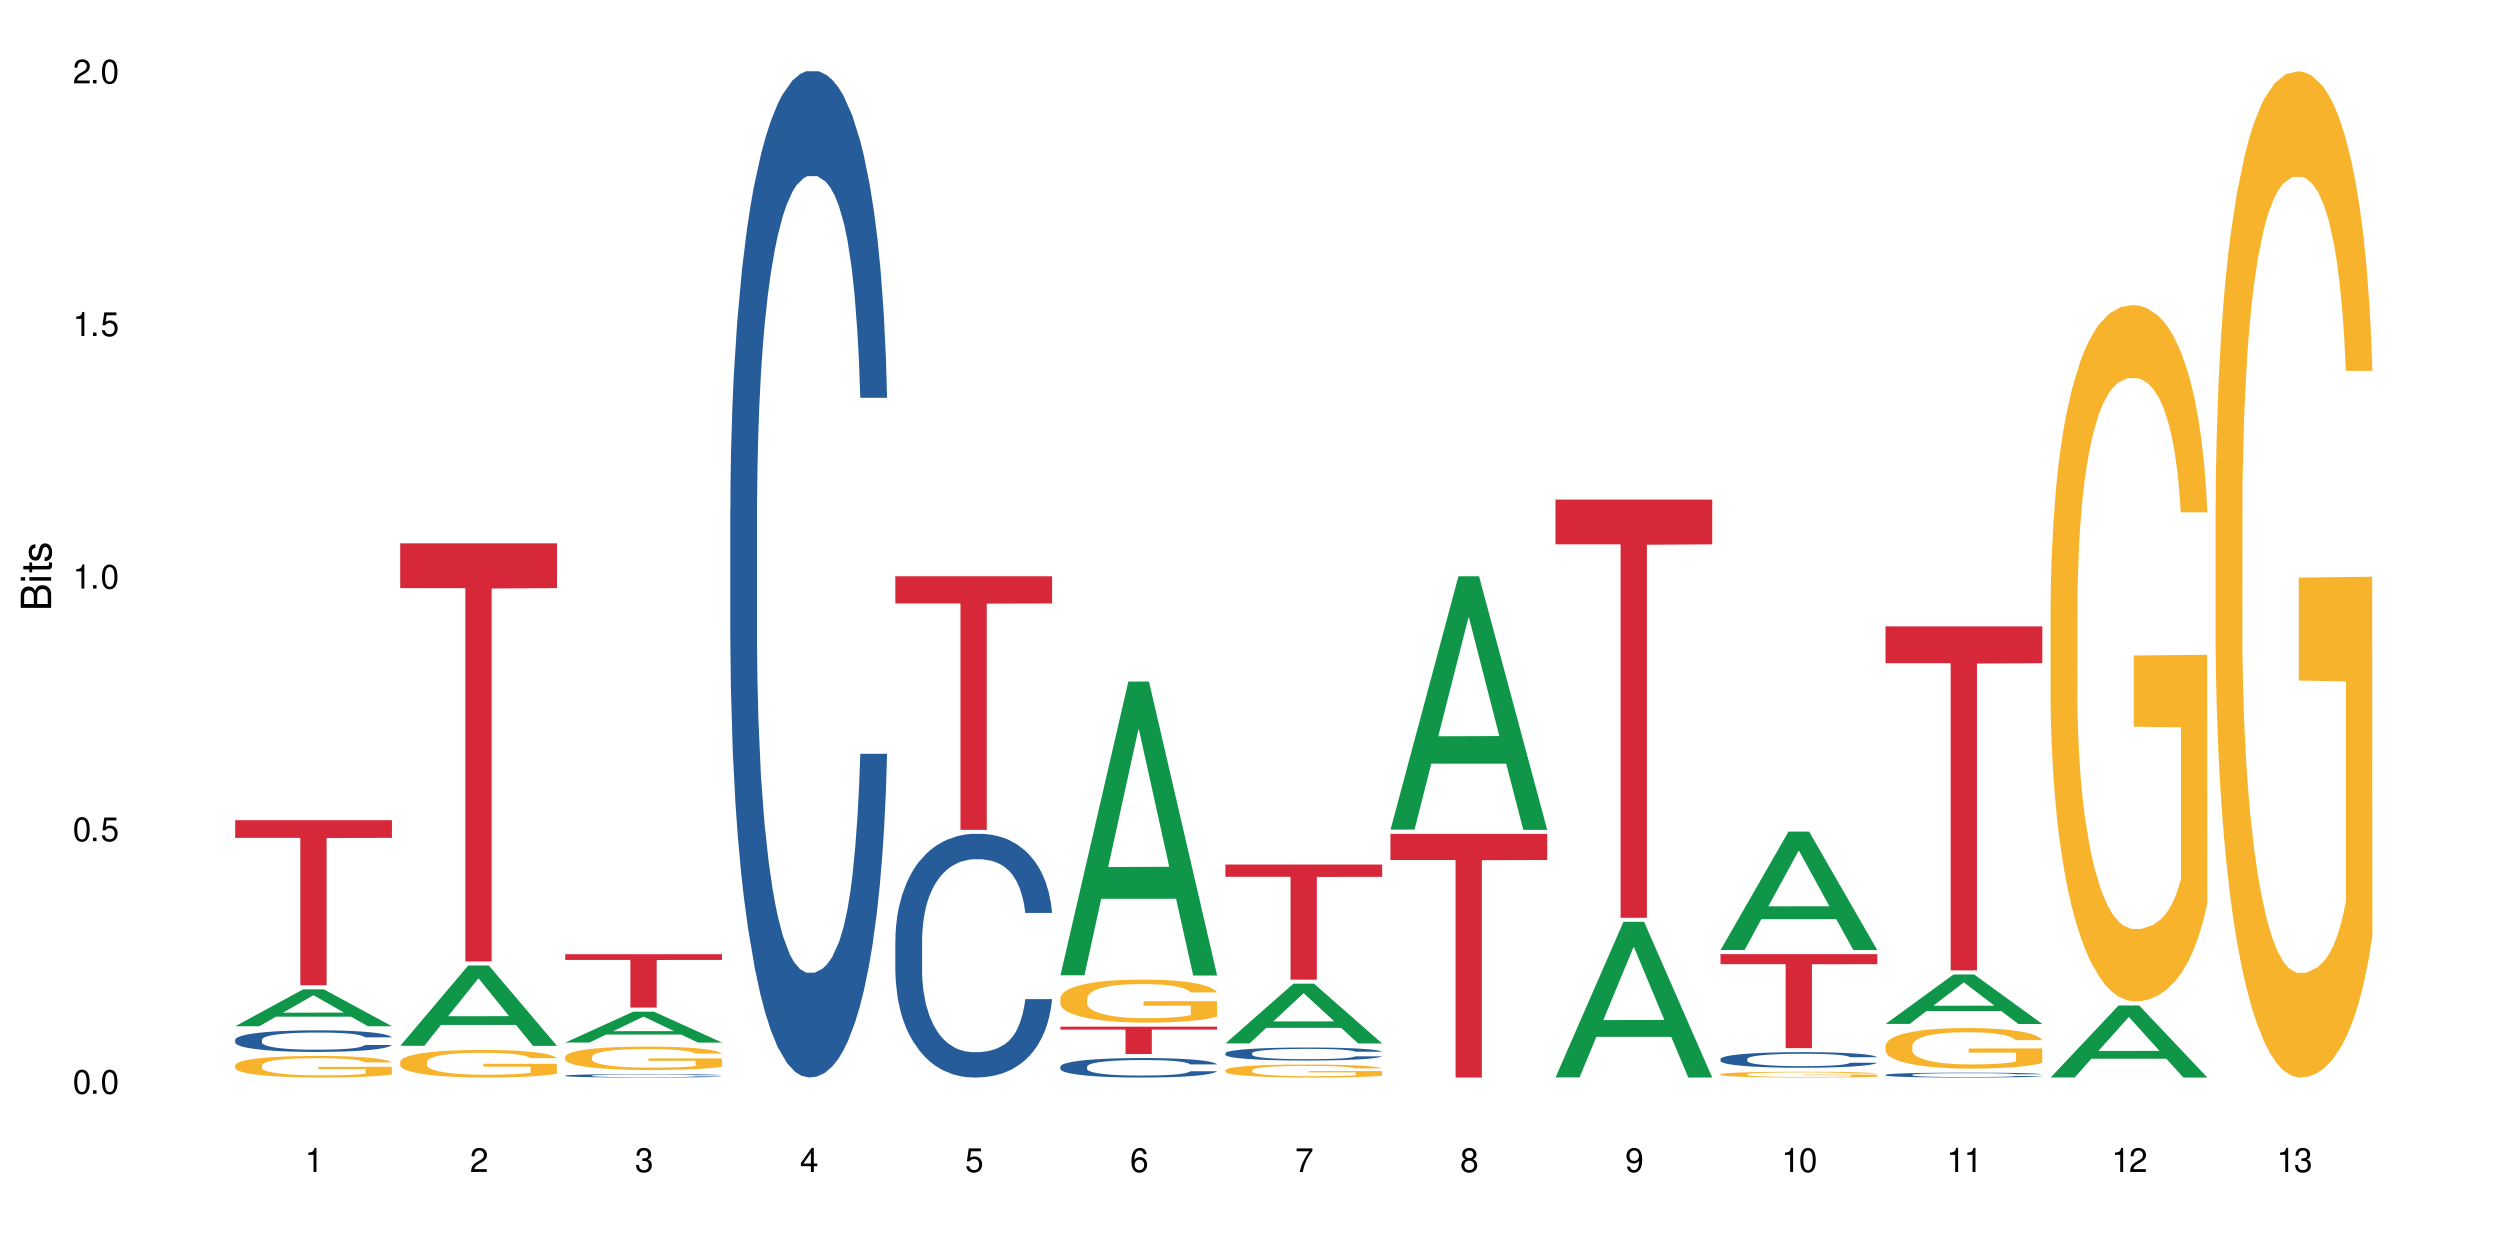 <?xml version="1.0" encoding="UTF-8"?>
<svg xmlns="http://www.w3.org/2000/svg" xmlns:xlink="http://www.w3.org/1999/xlink" width="720" height="360" viewBox="0 0 720 360">
<defs>
<g>
<g id="glyph-0-0">
</g>
<g id="glyph-0-1">
<path d="M 2.641 -6.938 C 2 -6.938 1.422 -6.656 1.078 -6.172 C 0.641 -5.562 0.406 -4.641 0.406 -3.359 C 0.406 -1.016 1.188 0.219 2.641 0.219 C 4.078 0.219 4.859 -1.016 4.859 -3.297 C 4.859 -4.641 4.656 -5.547 4.203 -6.172 C 3.844 -6.656 3.281 -6.938 2.641 -6.938 Z M 2.641 -6.188 C 3.547 -6.188 4 -5.25 4 -3.375 C 4 -1.406 3.562 -0.484 2.625 -0.484 C 1.734 -0.484 1.281 -1.438 1.281 -3.344 C 1.281 -5.25 1.734 -6.188 2.641 -6.188 Z M 2.641 -6.188 "/>
</g>
<g id="glyph-0-2">
<path d="M 1.828 -1 L 0.828 -1 L 0.828 0 L 1.828 0 Z M 1.828 -1 "/>
</g>
<g id="glyph-0-3">
<path d="M 4.562 -6.797 L 1.062 -6.797 L 0.547 -3.094 L 1.328 -3.094 C 1.719 -3.562 2.047 -3.734 2.578 -3.734 C 3.484 -3.734 4.062 -3.109 4.062 -2.094 C 4.062 -1.125 3.484 -0.531 2.578 -0.531 C 1.828 -0.531 1.375 -0.906 1.188 -1.672 L 0.328 -1.672 C 0.453 -1.109 0.547 -0.844 0.75 -0.594 C 1.125 -0.078 1.828 0.219 2.594 0.219 C 3.969 0.219 4.922 -0.781 4.922 -2.219 C 4.922 -3.562 4.031 -4.484 2.719 -4.484 C 2.25 -4.484 1.859 -4.359 1.469 -4.062 L 1.734 -5.969 L 4.562 -5.969 Z M 4.562 -6.797 "/>
</g>
<g id="glyph-0-4">
<path d="M 2.484 -4.938 L 2.484 0 L 3.328 0 L 3.328 -6.938 L 2.766 -6.938 C 2.469 -5.875 2.281 -5.734 0.984 -5.562 L 0.984 -4.938 Z M 2.484 -4.938 "/>
</g>
<g id="glyph-0-5">
<path d="M 4.859 -0.828 L 1.281 -0.828 C 1.359 -1.406 1.672 -1.781 2.5 -2.281 L 3.469 -2.828 C 4.406 -3.344 4.906 -4.062 4.906 -4.906 C 4.906 -5.484 4.672 -6.031 4.266 -6.406 C 3.859 -6.766 3.375 -6.938 2.719 -6.938 C 1.859 -6.938 1.219 -6.625 0.844 -6.031 C 0.609 -5.672 0.5 -5.234 0.484 -4.531 L 1.328 -4.531 C 1.359 -5.016 1.406 -5.281 1.531 -5.516 C 1.75 -5.938 2.188 -6.203 2.703 -6.203 C 3.469 -6.203 4.031 -5.641 4.031 -4.891 C 4.031 -4.344 3.719 -3.859 3.125 -3.516 L 2.234 -3 C 0.812 -2.172 0.406 -1.531 0.328 -0.016 L 4.859 -0.016 Z M 4.859 -0.828 "/>
</g>
<g id="glyph-0-6">
<path d="M 2.125 -3.188 L 2.578 -3.188 C 3.5 -3.188 3.984 -2.766 3.984 -1.922 C 3.984 -1.062 3.469 -0.531 2.594 -0.531 C 1.656 -0.531 1.203 -1 1.156 -2.016 L 0.312 -2.016 C 0.344 -1.453 0.438 -1.094 0.609 -0.781 C 0.953 -0.109 1.625 0.219 2.547 0.219 C 3.953 0.219 4.859 -0.625 4.859 -1.938 C 4.859 -2.828 4.516 -3.297 3.703 -3.594 C 4.344 -3.844 4.656 -4.328 4.656 -5.031 C 4.656 -6.219 3.875 -6.938 2.578 -6.938 C 1.203 -6.938 0.484 -6.172 0.453 -4.703 L 1.297 -4.703 C 1.312 -5.125 1.344 -5.359 1.453 -5.578 C 1.641 -5.969 2.062 -6.203 2.594 -6.203 C 3.344 -6.203 3.797 -5.75 3.797 -5 C 3.797 -4.516 3.609 -4.219 3.25 -4.047 C 3.016 -3.953 2.703 -3.922 2.125 -3.906 Z M 2.125 -3.188 "/>
</g>
<g id="glyph-0-7">
<path d="M 3.141 -1.672 L 3.141 0 L 3.984 0 L 3.984 -1.672 L 4.984 -1.672 L 4.984 -2.438 L 3.984 -2.438 L 3.984 -6.938 L 3.359 -6.938 L 0.266 -2.578 L 0.266 -1.672 Z M 3.141 -2.438 L 1 -2.438 L 3.141 -5.5 Z M 3.141 -2.438 "/>
</g>
<g id="glyph-0-8">
<path d="M 4.781 -5.125 C 4.609 -6.266 3.891 -6.938 2.844 -6.938 C 2.094 -6.938 1.422 -6.578 1.031 -5.953 C 0.594 -5.266 0.406 -4.422 0.406 -3.172 C 0.406 -2 0.578 -1.25 0.984 -0.641 C 1.359 -0.078 1.953 0.219 2.703 0.219 C 3.984 0.219 4.922 -0.75 4.922 -2.094 C 4.922 -3.375 4.062 -4.281 2.844 -4.281 C 2.172 -4.281 1.641 -4.031 1.281 -3.516 C 1.281 -5.234 1.828 -6.188 2.797 -6.188 C 3.391 -6.188 3.797 -5.797 3.938 -5.125 Z M 2.734 -3.531 C 3.547 -3.531 4.062 -2.953 4.062 -2.031 C 4.062 -1.156 3.484 -0.531 2.703 -0.531 C 1.922 -0.531 1.328 -1.188 1.328 -2.078 C 1.328 -2.938 1.906 -3.531 2.734 -3.531 Z M 2.734 -3.531 "/>
</g>
<g id="glyph-0-9">
<path d="M 4.984 -6.797 L 0.438 -6.797 L 0.438 -5.969 L 4.109 -5.969 C 2.5 -3.656 1.828 -2.234 1.328 0 L 2.219 0 C 2.594 -2.172 3.453 -4.047 4.984 -6.094 Z M 4.984 -6.797 "/>
</g>
<g id="glyph-0-10">
<path d="M 3.75 -3.656 C 4.469 -4.094 4.688 -4.438 4.688 -5.078 C 4.688 -6.172 3.844 -6.938 2.641 -6.938 C 1.438 -6.938 0.594 -6.172 0.594 -5.094 C 0.594 -4.438 0.812 -4.094 1.516 -3.656 C 0.734 -3.266 0.359 -2.703 0.359 -1.922 C 0.359 -0.656 1.281 0.219 2.641 0.219 C 3.984 0.219 4.922 -0.656 4.922 -1.922 C 4.922 -2.703 4.531 -3.266 3.75 -3.656 Z M 2.641 -6.188 C 3.359 -6.188 3.812 -5.75 3.812 -5.062 C 3.812 -4.406 3.344 -3.984 2.641 -3.984 C 1.922 -3.984 1.453 -4.406 1.453 -5.078 C 1.453 -5.75 1.922 -6.188 2.641 -6.188 Z M 2.641 -3.266 C 3.484 -3.266 4.062 -2.719 4.062 -1.906 C 4.062 -1.078 3.484 -0.531 2.625 -0.531 C 1.797 -0.531 1.219 -1.094 1.219 -1.906 C 1.219 -2.719 1.781 -3.266 2.641 -3.266 Z M 2.641 -3.266 "/>
</g>
<g id="glyph-0-11">
<path d="M 0.516 -1.578 C 0.672 -0.453 1.406 0.219 2.438 0.219 C 3.188 0.219 3.859 -0.141 4.266 -0.766 C 4.688 -1.453 4.891 -2.297 4.891 -3.547 C 4.891 -4.719 4.703 -5.453 4.312 -6.078 C 3.938 -6.641 3.344 -6.938 2.594 -6.938 C 1.297 -6.938 0.359 -5.969 0.359 -4.625 C 0.359 -3.344 1.234 -2.453 2.453 -2.453 C 3.094 -2.453 3.578 -2.672 4.016 -3.203 C 4 -1.484 3.469 -0.531 2.5 -0.531 C 1.906 -0.531 1.484 -0.906 1.359 -1.578 Z M 2.578 -6.203 C 3.375 -6.203 3.969 -5.531 3.969 -4.641 C 3.969 -3.797 3.391 -3.188 2.547 -3.188 C 1.734 -3.188 1.234 -3.766 1.234 -4.688 C 1.234 -5.562 1.797 -6.203 2.578 -6.203 Z M 2.578 -6.203 "/>
</g>
<g id="glyph-1-0">
</g>
<g id="glyph-1-1">
<path d="M 0 -0.953 L 0 -4.891 C 0 -5.719 -0.234 -6.344 -0.734 -6.797 C -1.188 -7.234 -1.812 -7.469 -2.5 -7.469 C -3.547 -7.469 -4.188 -7 -4.625 -5.875 C -4.984 -6.688 -5.625 -7.094 -6.531 -7.094 C -7.172 -7.094 -7.734 -6.859 -8.141 -6.391 C -8.562 -5.922 -8.75 -5.344 -8.75 -4.5 L -8.75 -0.953 Z M -4.984 -2.062 L -7.766 -2.062 L -7.766 -4.219 C -7.766 -4.844 -7.688 -5.203 -7.453 -5.5 C -7.219 -5.812 -6.859 -5.969 -6.375 -5.969 C -5.891 -5.969 -5.531 -5.812 -5.297 -5.5 C -5.062 -5.203 -4.984 -4.844 -4.984 -4.219 Z M -0.984 -2.062 L -4 -2.062 L -4 -4.781 C -4 -5.766 -3.438 -6.359 -2.484 -6.359 C -1.547 -6.359 -0.984 -5.766 -0.984 -4.781 Z M -0.984 -2.062 "/>
</g>
<g id="glyph-1-2">
<path d="M -6.281 -1.797 L -6.281 -0.797 L 0 -0.797 L 0 -1.797 Z M -8.75 -1.797 L -8.75 -0.797 L -7.484 -0.797 L -7.484 -1.797 Z M -8.75 -1.797 "/>
</g>
<g id="glyph-1-3">
<path d="M -6.281 -3.047 L -6.281 -2.016 L -8.016 -2.016 L -8.016 -1.016 L -6.281 -1.016 L -6.281 -0.172 L -5.469 -0.172 L -5.469 -1.016 L -0.719 -1.016 C -0.078 -1.016 0.281 -1.453 0.281 -2.234 C 0.281 -2.5 0.25 -2.719 0.188 -3.047 L -0.641 -3.047 C -0.609 -2.906 -0.594 -2.766 -0.594 -2.562 C -0.594 -2.141 -0.719 -2.016 -1.156 -2.016 L -5.469 -2.016 L -5.469 -3.047 Z M -6.281 -3.047 "/>
</g>
<g id="glyph-1-4">
<path d="M -4.531 -5.25 C -5.766 -5.25 -6.469 -4.422 -6.469 -2.969 C -6.469 -1.516 -5.719 -0.562 -4.547 -0.562 C -3.562 -0.562 -3.094 -1.062 -2.734 -2.562 L -2.516 -3.484 C -2.344 -4.188 -2.094 -4.469 -1.641 -4.469 C -1.047 -4.469 -0.641 -3.875 -0.641 -3 C -0.641 -2.453 -0.797 -2 -1.062 -1.75 C -1.25 -1.594 -1.422 -1.531 -1.875 -1.469 L -1.875 -0.406 C -0.422 -0.453 0.281 -1.266 0.281 -2.922 C 0.281 -4.5 -0.5 -5.516 -1.719 -5.516 C -2.656 -5.516 -3.172 -4.984 -3.469 -3.734 L -3.703 -2.766 C -3.891 -1.953 -4.156 -1.609 -4.594 -1.609 C -5.188 -1.609 -5.547 -2.125 -5.547 -2.938 C -5.547 -3.75 -5.203 -4.172 -4.531 -4.203 Z M -4.531 -5.25 "/>
</g>
</g>
</defs>
<rect x="-72" y="-36" width="864" height="432" fill="rgb(100%, 100%, 100%)" fill-opacity="1"/>
<path fill-rule="nonzero" fill="rgb(6.275%, 58.824%, 28.235%)" fill-opacity="1" d="M 67.73 295.562 L 67.777 295.551 L 87.316 284.926 L 93.25 284.926 L 112.883 295.57 L 105.984 295.57 L 101.066 292.793 L 79.5 292.793 L 74.676 295.562 L 67.73 295.562 L 81.574 291.645 L 99.086 291.633 L 90.355 286.664 L 90.258 286.656 L 90.164 286.684 L 81.527 291.633 L 81.574 291.645 Z M 67.73 295.562 "/>
<path fill-rule="nonzero" fill="rgb(14.51%, 36.078%, 60%)" fill-opacity="1" d="M 67.73 299.441 L 67.785 299.434 L 67.785 299.297 L 67.953 299.082 L 68.336 298.809 L 68.723 298.621 L 69.715 298.285 L 71.09 297.961 L 72.523 297.711 L 73.566 297.566 L 74.504 297.449 L 76.652 297.242 L 78.027 297.133 L 79.516 297.035 L 81.332 296.941 L 82.652 296.883 L 85.629 296.793 L 87.828 296.754 L 89.535 296.734 L 93.227 296.734 L 95.43 296.758 L 97.027 296.785 L 98.789 296.832 L 100.273 296.883 L 102.863 297.008 L 105.176 297.168 L 106.223 297.258 L 107.875 297.434 L 109.141 297.605 L 110.02 297.754 L 111.012 297.961 L 111.895 298.219 L 112.555 298.508 L 112.883 298.754 L 105.176 298.754 L 104.789 298.523 L 104.348 298.348 L 103.523 298.117 L 102.699 297.949 L 101.543 297.785 L 100.496 297.68 L 99.062 297.57 L 97.797 297.504 L 96.477 297.449 L 95.207 297.418 L 92.785 297.383 L 89.977 297.383 L 88.93 297.395 L 86.785 297.441 L 85.629 297.48 L 83.977 297.559 L 82.82 297.633 L 81.441 297.746 L 80.508 297.844 L 79.352 297.992 L 78.523 298.121 L 77.586 298.309 L 77.035 298.449 L 76.543 298.609 L 76.102 298.797 L 75.77 298.996 L 75.551 299.207 L 75.441 299.41 L 75.441 300.293 L 75.551 300.496 L 75.824 300.734 L 76.543 301.082 L 77.586 301.383 L 78.801 301.621 L 79.957 301.793 L 80.617 301.871 L 81.496 301.965 L 82.875 302.078 L 84.855 302.191 L 86.012 302.234 L 87.773 302.281 L 89.594 302.305 L 92.016 302.305 L 94.164 302.281 L 95.594 302.254 L 97.082 302.207 L 99.117 302.109 L 100.383 302.02 L 101.484 301.91 L 102.312 301.805 L 102.863 301.715 L 103.688 301.535 L 104.348 301.344 L 104.844 301.145 L 105.176 300.953 L 112.883 300.953 L 112.555 301.18 L 112.059 301.398 L 111.562 301.566 L 110.793 301.766 L 109.91 301.941 L 108.645 302.141 L 107.598 302.27 L 106.223 302.41 L 104.957 302.52 L 103.578 302.617 L 101.543 302.73 L 100.219 302.785 L 98.789 302.84 L 97.082 302.883 L 94.934 302.922 L 92.621 302.945 L 90.473 302.953 L 88.16 302.941 L 86.453 302.918 L 84.195 302.867 L 81.387 302.766 L 79.352 302.656 L 77.754 302.547 L 76.375 302.434 L 74.836 302.281 L 72.852 302.031 L 71.641 301.84 L 70.816 301.68 L 69.879 301.457 L 69.219 301.258 L 68.445 300.941 L 67.895 300.535 L 67.73 300.223 Z M 67.73 299.441 "/>
<path fill-rule="nonzero" fill="rgb(96.863%, 70.196%, 16.863%)" fill-opacity="1" d="M 67.73 306.777 L 67.785 306.773 L 67.785 306.66 L 68.008 306.402 L 68.559 306.051 L 69.273 305.762 L 70.043 305.535 L 70.539 305.414 L 71.367 305.246 L 72.082 305.121 L 73.898 304.863 L 76.211 304.625 L 77.477 304.523 L 78.91 304.43 L 80.945 304.32 L 81.883 304.281 L 84.746 304.188 L 87.996 304.133 L 91.574 304.117 L 93.227 304.121 L 95.484 304.145 L 98.566 304.207 L 100.328 304.262 L 101.707 304.32 L 103.137 304.395 L 104.898 304.508 L 106.551 304.645 L 107.875 304.781 L 109.195 304.949 L 110.297 305.133 L 111.234 305.332 L 112.059 305.57 L 112.555 305.77 L 112.883 305.965 L 105.23 305.965 L 104.789 305.77 L 104.293 305.613 L 103.469 305.426 L 102.641 305.289 L 101.816 305.184 L 100.273 305.035 L 98.953 304.945 L 97.301 304.863 L 95.703 304.812 L 93.887 304.781 L 92.785 304.77 L 89.867 304.77 L 87.223 304.809 L 85.684 304.855 L 84.582 304.898 L 83.039 304.984 L 82.102 305.051 L 81.551 305.098 L 79.902 305.273 L 78.801 305.434 L 78.195 305.539 L 77.422 305.711 L 76.871 305.863 L 76.266 306.09 L 75.938 306.262 L 75.496 306.648 L 75.441 307.668 L 75.605 307.887 L 75.938 308.117 L 76.375 308.324 L 77.035 308.539 L 77.699 308.703 L 78.855 308.926 L 79.844 309.07 L 80.617 309.168 L 82.102 309.32 L 82.707 309.371 L 84.141 309.477 L 85.629 309.555 L 87.445 309.621 L 88.82 309.656 L 91.023 309.684 L 93.832 309.684 L 97.137 309.652 L 99.227 309.605 L 100.66 309.559 L 101.598 309.52 L 102.754 309.457 L 103.578 309.402 L 104.348 309.34 L 105.285 309.242 L 105.285 307.887 L 91.684 307.879 L 91.684 307.242 L 112.828 307.238 L 112.883 309.457 L 111.727 309.613 L 110.297 309.758 L 108.918 309.871 L 107.488 309.969 L 105.449 310.078 L 103.797 310.145 L 101.266 310.223 L 98.953 310.277 L 96.531 310.309 L 94.383 310.328 L 91.852 310.332 L 89.594 310.32 L 87.168 310.285 L 85.242 310.242 L 83.48 310.184 L 81.719 310.109 L 79.516 309.992 L 78.082 309.895 L 76.598 309.777 L 75.109 309.633 L 73.789 309.48 L 72.906 309.363 L 72.027 309.227 L 71.09 309.055 L 70.207 308.863 L 69.547 308.688 L 68.941 308.488 L 68.5 308.301 L 68.062 308.043 L 67.84 307.84 L 67.73 307.664 Z M 67.73 306.777 "/>
<path fill-rule="nonzero" fill="rgb(83.922%, 15.686%, 22.353%)" fill-opacity="1" d="M 67.73 236.215 L 112.883 236.215 L 112.883 241.305 L 94.066 241.348 L 94.066 283.762 L 86.496 283.762 L 86.496 241.391 L 86.387 241.305 L 67.73 241.305 Z M 67.73 236.215 "/>
<path fill-rule="nonzero" fill="rgb(6.275%, 58.824%, 28.235%)" fill-opacity="1" d="M 115.262 301.191 L 115.309 301.172 L 134.848 278.062 L 140.781 278.062 L 160.414 301.215 L 153.516 301.215 L 148.598 295.172 L 127.031 295.172 L 122.207 301.191 L 115.262 301.191 L 129.105 292.672 L 146.617 292.648 L 137.887 281.844 L 137.789 281.824 L 137.691 281.891 L 129.059 292.648 L 129.105 292.672 Z M 115.262 301.191 "/>
<path fill-rule="nonzero" fill="rgb(96.863%, 70.196%, 16.863%)" fill-opacity="1" d="M 115.262 305.785 L 115.316 305.777 L 115.316 305.633 L 115.535 305.305 L 116.086 304.855 L 116.805 304.484 L 117.574 304.195 L 118.07 304.043 L 118.895 303.824 L 119.609 303.664 L 121.43 303.336 L 123.742 303.031 L 125.008 302.902 L 126.438 302.777 L 128.477 302.641 L 129.414 302.59 L 132.277 302.473 L 135.523 302.398 L 139.105 302.379 L 140.758 302.387 L 143.016 302.414 L 146.098 302.496 L 147.859 302.566 L 149.238 302.641 L 150.668 302.734 L 152.43 302.879 L 154.082 303.055 L 155.402 303.227 L 156.727 303.445 L 157.828 303.68 L 158.762 303.934 L 159.59 304.238 L 160.086 304.492 L 160.414 304.746 L 152.762 304.746 L 152.32 304.492 L 151.824 304.297 L 151 304.055 L 150.172 303.883 L 149.348 303.742 L 147.805 303.555 L 146.484 303.438 L 144.832 303.336 L 143.234 303.273 L 141.418 303.227 L 140.316 303.215 L 137.398 303.215 L 134.754 303.266 L 133.211 303.324 L 132.109 303.379 L 130.57 303.488 L 129.633 303.578 L 129.082 303.637 L 127.43 303.859 L 126.328 304.062 L 125.723 304.203 L 124.953 304.418 L 124.402 304.617 L 123.797 304.906 L 123.465 305.125 L 123.023 305.617 L 122.969 306.926 L 123.137 307.203 L 123.465 307.5 L 123.906 307.762 L 124.566 308.035 L 125.227 308.246 L 126.383 308.531 L 127.375 308.719 L 128.145 308.844 L 129.633 309.039 L 130.238 309.105 L 131.672 309.234 L 133.156 309.336 L 134.973 309.426 L 136.352 309.469 L 138.555 309.504 L 141.363 309.504 L 144.668 309.461 L 146.758 309.402 L 148.191 309.344 L 149.125 309.293 L 150.281 309.215 L 151.109 309.141 L 151.879 309.062 L 152.816 308.938 L 152.816 307.203 L 139.215 307.195 L 139.215 306.379 L 160.359 306.375 L 160.414 309.215 L 159.258 309.41 L 157.828 309.598 L 156.449 309.742 L 155.02 309.867 L 152.98 310.004 L 151.328 310.094 L 148.797 310.195 L 146.484 310.262 L 144.059 310.305 L 141.914 310.324 L 139.379 310.332 L 137.121 310.316 L 134.699 310.273 L 132.773 310.215 L 131.012 310.145 L 129.246 310.051 L 127.047 309.898 L 125.613 309.773 L 124.125 309.621 L 122.641 309.438 L 121.316 309.242 L 120.438 309.09 L 119.555 308.914 L 118.621 308.699 L 117.738 308.449 L 117.078 308.227 L 116.473 307.973 L 116.031 307.73 L 115.59 307.406 L 115.371 307.145 L 115.262 306.918 Z M 115.262 305.785 "/>
<path fill-rule="nonzero" fill="rgb(83.922%, 15.686%, 22.353%)" fill-opacity="1" d="M 115.262 156.488 L 160.414 156.488 L 160.414 169.379 L 141.598 169.492 L 141.598 276.898 L 134.023 276.898 L 134.023 169.602 L 133.914 169.379 L 115.262 169.379 Z M 115.262 156.488 "/>
<path fill-rule="nonzero" fill="rgb(6.275%, 58.824%, 28.235%)" fill-opacity="1" d="M 162.793 300.254 L 162.84 300.246 L 182.379 291.355 L 188.312 291.355 L 207.945 300.262 L 201.047 300.262 L 196.125 297.938 L 174.562 297.938 L 169.738 300.254 L 162.793 300.254 L 176.637 296.977 L 194.148 296.969 L 185.418 292.812 L 185.32 292.801 L 185.223 292.828 L 176.59 296.969 L 176.637 296.977 Z M 162.793 300.254 "/>
<path fill-rule="nonzero" fill="rgb(14.51%, 36.078%, 60%)" fill-opacity="1" d="M 162.793 309.77 L 162.848 309.77 L 162.848 309.75 L 163.012 309.715 L 163.398 309.672 L 163.781 309.641 L 164.773 309.586 L 166.148 309.535 L 167.582 309.496 L 168.629 309.473 L 169.562 309.453 L 171.711 309.418 L 173.09 309.402 L 174.574 309.387 L 176.391 309.371 L 177.715 309.363 L 180.688 309.348 L 182.891 309.34 L 188.285 309.34 L 190.488 309.344 L 192.086 309.348 L 193.848 309.355 L 195.336 309.363 L 197.922 309.383 L 200.234 309.406 L 201.281 309.422 L 202.934 309.449 L 204.199 309.477 L 205.082 309.5 L 206.074 309.535 L 206.953 309.574 L 207.613 309.621 L 207.945 309.66 L 200.234 309.66 L 199.852 309.625 L 199.41 309.598 L 198.582 309.559 L 197.758 309.531 L 196.602 309.508 L 195.555 309.488 L 194.125 309.473 L 192.855 309.461 L 191.535 309.453 L 190.27 309.449 L 187.848 309.441 L 185.039 309.441 L 183.992 309.445 L 181.844 309.449 L 180.688 309.457 L 179.035 309.469 L 177.879 309.48 L 176.504 309.5 L 175.566 309.516 L 174.41 309.539 L 173.586 309.559 L 172.648 309.59 L 172.098 309.613 L 171.602 309.637 L 171.16 309.668 L 170.832 309.699 L 170.609 309.734 L 170.5 309.766 L 170.5 309.906 L 170.609 309.941 L 170.887 309.977 L 171.602 310.035 L 172.648 310.082 L 173.859 310.121 L 175.016 310.148 L 175.676 310.16 L 176.559 310.176 L 177.934 310.191 L 179.918 310.211 L 181.074 310.219 L 182.836 310.227 L 184.652 310.23 L 187.074 310.23 L 189.223 310.227 L 190.656 310.219 L 192.141 310.215 L 194.18 310.199 L 195.445 310.184 L 196.547 310.168 L 197.371 310.148 L 197.922 310.133 L 198.75 310.105 L 199.41 310.074 L 199.906 310.043 L 200.234 310.012 L 207.945 310.012 L 207.613 310.051 L 207.117 310.086 L 206.625 310.109 L 205.852 310.141 L 204.973 310.172 L 203.703 310.203 L 202.66 310.223 L 201.281 310.246 L 200.016 310.262 L 198.641 310.277 L 196.602 310.297 L 195.281 310.305 L 193.848 310.312 L 192.141 310.32 L 189.992 310.328 L 187.68 310.332 L 183.219 310.332 L 181.512 310.328 L 179.254 310.32 L 176.449 310.301 L 174.41 310.285 L 172.812 310.27 L 171.438 310.25 L 169.895 310.227 L 167.914 310.184 L 166.699 310.156 L 165.875 310.129 L 164.938 310.094 L 164.277 310.062 L 163.508 310.012 L 162.957 309.945 L 162.793 309.895 Z M 162.793 309.77 "/>
<path fill-rule="nonzero" fill="rgb(96.863%, 70.196%, 16.863%)" fill-opacity="1" d="M 162.793 304.316 L 162.848 304.309 L 162.848 304.188 L 163.066 303.91 L 163.617 303.527 L 164.332 303.215 L 165.105 302.965 L 165.602 302.836 L 166.426 302.652 L 167.141 302.516 L 168.957 302.238 L 171.27 301.98 L 172.539 301.871 L 173.969 301.766 L 176.008 301.648 L 176.941 301.605 L 179.805 301.508 L 183.055 301.445 L 186.633 301.426 L 188.285 301.434 L 190.543 301.457 L 193.629 301.523 L 195.391 301.586 L 196.766 301.648 L 198.199 301.727 L 199.961 301.852 L 201.613 302 L 202.934 302.148 L 204.254 302.332 L 205.355 302.527 L 206.293 302.746 L 207.117 303.004 L 207.613 303.219 L 207.945 303.434 L 200.289 303.434 L 199.852 303.219 L 199.355 303.055 L 198.527 302.852 L 197.703 302.703 L 196.875 302.586 L 195.336 302.426 L 194.012 302.324 L 192.363 302.238 L 190.766 302.184 L 188.949 302.148 L 187.848 302.137 L 184.926 302.137 L 182.285 302.18 L 180.742 302.227 L 179.641 302.277 L 178.098 302.367 L 177.164 302.441 L 176.613 302.492 L 174.961 302.684 L 173.859 302.855 L 173.254 302.973 L 172.484 303.156 L 171.934 303.324 L 171.328 303.57 L 170.996 303.754 L 170.555 304.176 L 170.5 305.285 L 170.664 305.52 L 170.996 305.77 L 171.438 305.992 L 172.098 306.227 L 172.758 306.406 L 173.914 306.645 L 174.906 306.805 L 175.676 306.91 L 177.164 307.078 L 177.77 307.133 L 179.199 307.242 L 180.688 307.332 L 182.504 307.402 L 183.883 307.441 L 186.082 307.473 L 188.891 307.473 L 192.195 307.434 L 194.289 307.387 L 195.719 307.336 L 196.656 307.293 L 197.812 307.227 L 198.641 307.164 L 199.41 307.098 L 200.348 306.992 L 200.348 305.52 L 186.746 305.512 L 186.746 304.82 L 207.891 304.816 L 207.945 307.227 L 206.789 307.391 L 205.355 307.551 L 203.98 307.676 L 202.547 307.781 L 200.512 307.898 L 198.859 307.973 L 196.324 308.059 L 194.012 308.113 L 191.59 308.148 L 189.441 308.168 L 186.91 308.176 L 184.652 308.164 L 182.23 308.125 L 180.301 308.074 L 178.539 308.016 L 176.777 307.934 L 174.574 307.805 L 173.145 307.699 L 171.656 307.57 L 170.172 307.418 L 168.848 307.25 L 167.969 307.121 L 167.086 306.973 L 166.148 306.789 L 165.27 306.578 L 164.609 306.387 L 164.004 306.172 L 163.562 305.969 L 163.121 305.691 L 162.902 305.469 L 162.793 305.277 Z M 162.793 304.316 "/>
<path fill-rule="nonzero" fill="rgb(83.922%, 15.686%, 22.353%)" fill-opacity="1" d="M 162.793 274.812 L 207.945 274.812 L 207.945 276.457 L 189.125 276.473 L 189.125 290.191 L 181.555 290.191 L 181.555 276.488 L 181.445 276.457 L 162.793 276.457 Z M 162.793 274.812 "/>
<path fill-rule="nonzero" fill="rgb(14.51%, 36.078%, 60%)" fill-opacity="1" d="M 210.32 146.621 L 210.375 146.355 L 210.375 140 L 210.543 129.934 L 210.926 117.215 L 211.312 108.477 L 212.305 92.844 L 213.68 77.746 L 215.113 66.09 L 216.16 59.203 L 217.094 53.902 L 219.242 44.102 L 220.617 39.07 L 222.105 34.566 L 223.922 30.062 L 225.246 27.414 L 228.219 23.176 L 230.422 21.32 L 232.129 20.527 L 235.816 20.527 L 238.02 21.586 L 239.617 22.91 L 241.379 25.031 L 242.863 27.414 L 245.453 33.242 L 247.766 40.66 L 248.812 44.898 L 250.465 53.109 L 251.73 61.055 L 252.613 67.945 L 253.602 77.746 L 254.484 89.668 L 255.145 103.176 L 255.477 114.566 L 247.766 114.566 L 247.379 103.973 L 246.941 95.758 L 246.113 84.898 L 245.289 77.215 L 244.133 69.535 L 243.086 64.5 L 241.652 59.469 L 240.387 56.289 L 239.066 53.902 L 237.801 52.316 L 235.375 50.727 L 232.566 50.727 L 231.523 51.254 L 229.375 53.375 L 228.219 55.23 L 226.566 58.938 L 225.41 62.383 L 224.031 67.68 L 223.098 72.184 L 221.941 79.07 L 221.113 85.164 L 220.18 93.906 L 219.629 100.527 L 219.133 107.945 L 218.691 116.688 L 218.359 125.957 L 218.141 135.762 L 218.031 145.297 L 218.031 186.355 L 218.141 195.895 L 218.418 207.02 L 219.133 223.18 L 220.18 237.219 L 221.391 248.344 L 222.547 256.293 L 223.207 260 L 224.086 264.238 L 225.465 269.535 L 227.445 274.836 L 228.602 276.953 L 230.367 279.074 L 232.184 280.133 L 234.605 280.133 L 236.754 279.074 L 238.184 277.75 L 239.672 275.629 L 241.707 271.125 L 242.977 266.887 L 244.078 261.855 L 244.902 256.82 L 245.453 252.582 L 246.277 244.371 L 246.941 235.363 L 247.438 226.094 L 247.766 217.086 L 255.477 217.086 L 255.145 227.684 L 254.648 238.012 L 254.152 245.695 L 253.383 254.969 L 252.5 263.18 L 251.234 272.449 L 250.188 278.543 L 248.812 285.168 L 247.547 290.199 L 246.168 294.703 L 244.133 300 L 242.809 302.648 L 241.379 305.035 L 239.672 307.152 L 237.523 309.008 L 235.211 310.066 L 233.062 310.332 L 230.75 309.801 L 229.043 308.742 L 226.785 306.359 L 223.977 301.59 L 221.941 296.559 L 220.344 291.523 L 218.965 286.227 L 217.426 279.074 L 215.441 267.418 L 214.23 258.41 L 213.406 250.992 L 212.469 240.664 L 211.809 231.391 L 211.039 216.555 L 210.488 197.746 L 210.32 183.18 Z M 210.32 146.621 "/>
<path fill-rule="nonzero" fill="rgb(14.51%, 36.078%, 60%)" fill-opacity="1" d="M 257.852 270.691 L 257.906 270.629 L 257.906 269.09 L 258.07 266.652 L 258.457 263.574 L 258.844 261.457 L 259.832 257.672 L 261.211 254.016 L 262.641 251.191 L 263.688 249.523 L 264.625 248.242 L 266.773 245.867 L 268.148 244.648 L 269.637 243.559 L 271.453 242.469 L 272.773 241.828 L 275.746 240.801 L 277.949 240.352 L 279.656 240.16 L 283.348 240.16 L 285.551 240.418 L 287.145 240.738 L 288.91 241.25 L 290.395 241.828 L 292.984 243.238 L 295.297 245.035 L 296.344 246.062 L 297.996 248.051 L 299.262 249.973 L 300.141 251.641 L 301.133 254.016 L 302.016 256.902 L 302.676 260.172 L 303.004 262.93 L 295.297 262.93 L 294.91 260.367 L 294.469 258.375 L 293.645 255.746 L 292.816 253.887 L 291.66 252.027 L 290.617 250.809 L 289.184 249.59 L 287.918 248.82 L 286.598 248.242 L 285.328 247.859 L 282.906 247.473 L 280.098 247.473 L 279.051 247.602 L 276.902 248.113 L 275.746 248.562 L 274.098 249.461 L 272.941 250.293 L 271.562 251.578 L 270.625 252.668 L 269.469 254.336 L 268.645 255.812 L 267.707 257.93 L 267.156 259.531 L 266.66 261.328 L 266.223 263.445 L 265.891 265.688 L 265.672 268.062 L 265.562 270.371 L 265.562 280.312 L 265.672 282.621 L 265.945 285.316 L 266.66 289.23 L 267.707 292.629 L 268.918 295.324 L 270.074 297.246 L 270.738 298.145 L 271.617 299.172 L 272.996 300.453 L 274.977 301.738 L 276.133 302.25 L 277.895 302.762 L 279.711 303.02 L 282.137 303.02 L 284.281 302.762 L 285.715 302.441 L 287.203 301.93 L 289.238 300.84 L 290.504 299.812 L 291.605 298.594 L 292.434 297.375 L 292.984 296.348 L 293.809 294.359 L 294.469 292.18 L 294.965 289.934 L 295.297 287.754 L 303.004 287.754 L 302.676 290.32 L 302.18 292.82 L 301.684 294.68 L 300.914 296.926 L 300.031 298.914 L 298.766 301.16 L 297.719 302.637 L 296.344 304.238 L 295.074 305.457 L 293.699 306.547 L 291.66 307.832 L 290.34 308.473 L 288.91 309.051 L 287.203 309.562 L 285.055 310.012 L 282.742 310.27 L 280.594 310.332 L 278.281 310.203 L 276.574 309.949 L 274.316 309.371 L 271.508 308.215 L 269.469 306.996 L 267.875 305.777 L 266.496 304.496 L 264.953 302.762 L 262.973 299.941 L 261.762 297.762 L 260.934 295.965 L 260 293.465 L 259.34 291.219 L 258.566 287.625 L 258.016 283.07 L 257.852 279.543 Z M 257.852 270.691 "/>
<path fill-rule="nonzero" fill="rgb(83.922%, 15.686%, 22.353%)" fill-opacity="1" d="M 257.852 165.973 L 303.004 165.973 L 303.004 173.789 L 284.188 173.855 L 284.188 238.996 L 276.617 238.996 L 276.617 173.926 L 276.504 173.789 L 257.852 173.789 Z M 257.852 165.973 "/>
<path fill-rule="nonzero" fill="rgb(6.275%, 58.824%, 28.235%)" fill-opacity="1" d="M 305.383 280.883 L 305.43 280.801 L 324.969 196.273 L 330.902 196.273 L 350.535 280.961 L 343.637 280.961 L 338.715 258.855 L 317.152 258.855 L 312.328 280.883 L 305.383 280.883 L 319.227 249.711 L 336.738 249.629 L 328.008 210.109 L 327.91 210.027 L 327.812 210.266 L 319.18 249.629 L 319.227 249.711 Z M 305.383 280.883 "/>
<path fill-rule="nonzero" fill="rgb(14.51%, 36.078%, 60%)" fill-opacity="1" d="M 305.383 307.16 L 305.438 307.156 L 305.438 307.031 L 305.602 306.836 L 305.988 306.59 L 306.371 306.422 L 307.363 306.121 L 308.742 305.828 L 310.172 305.602 L 311.219 305.469 L 312.156 305.363 L 314.301 305.176 L 315.68 305.078 L 317.164 304.992 L 318.984 304.902 L 320.305 304.852 L 323.277 304.77 L 325.48 304.734 L 327.188 304.719 L 330.879 304.719 L 333.078 304.738 L 334.676 304.766 L 336.438 304.805 L 337.926 304.852 L 340.512 304.965 L 342.828 305.109 L 343.871 305.191 L 345.523 305.348 L 346.789 305.504 L 347.672 305.637 L 348.664 305.828 L 349.543 306.059 L 350.203 306.32 L 350.535 306.539 L 342.828 306.539 L 342.441 306.336 L 342 306.176 L 341.176 305.965 L 340.348 305.816 L 339.191 305.668 L 338.145 305.57 L 336.715 305.473 L 335.449 305.41 L 334.125 305.363 L 332.859 305.336 L 330.438 305.305 L 327.629 305.305 L 326.582 305.312 L 324.434 305.355 L 323.277 305.391 L 321.625 305.461 L 320.469 305.527 L 319.094 305.633 L 318.156 305.719 L 317 305.852 L 316.176 305.969 L 315.238 306.141 L 314.688 306.27 L 314.191 306.41 L 313.75 306.582 L 313.422 306.762 L 313.199 306.949 L 313.09 307.137 L 313.09 307.93 L 313.199 308.117 L 313.477 308.332 L 314.191 308.645 L 315.238 308.918 L 316.449 309.133 L 317.605 309.285 L 318.266 309.359 L 319.148 309.441 L 320.523 309.543 L 322.508 309.645 L 323.664 309.688 L 325.426 309.727 L 327.242 309.746 L 329.664 309.746 L 331.812 309.727 L 333.246 309.703 L 334.73 309.66 L 336.77 309.574 L 338.035 309.492 L 339.137 309.395 L 339.961 309.297 L 340.512 309.215 L 341.34 309.055 L 342 308.879 L 342.496 308.699 L 342.828 308.527 L 350.535 308.527 L 350.203 308.73 L 349.711 308.93 L 349.215 309.082 L 348.441 309.262 L 347.562 309.418 L 346.297 309.598 L 345.25 309.715 L 343.871 309.844 L 342.605 309.941 L 341.23 310.031 L 339.191 310.133 L 337.871 310.184 L 336.438 310.23 L 334.73 310.27 L 332.586 310.309 L 330.27 310.328 L 328.125 310.332 L 325.812 310.32 L 324.105 310.301 L 321.848 310.254 L 319.039 310.164 L 317 310.066 L 315.402 309.969 L 314.027 309.867 L 312.484 309.727 L 310.504 309.5 L 309.293 309.328 L 308.465 309.184 L 307.531 308.984 L 306.867 308.805 L 306.098 308.516 L 305.547 308.152 L 305.383 307.871 Z M 305.383 307.16 "/>
<path fill-rule="nonzero" fill="rgb(96.863%, 70.196%, 16.863%)" fill-opacity="1" d="M 305.383 287.434 L 305.438 287.422 L 305.438 287.195 L 305.656 286.688 L 306.207 285.984 L 306.922 285.406 L 307.695 284.953 L 308.191 284.719 L 309.016 284.379 L 309.73 284.129 L 311.551 283.617 L 313.863 283.145 L 315.129 282.941 L 316.559 282.746 L 318.598 282.531 L 319.535 282.453 L 322.398 282.273 L 325.645 282.16 L 329.227 282.125 L 330.879 282.137 L 333.137 282.184 L 336.219 282.305 L 337.98 282.418 L 339.355 282.531 L 340.789 282.68 L 342.551 282.906 L 344.203 283.18 L 345.523 283.449 L 346.848 283.789 L 347.949 284.152 L 348.883 284.547 L 349.711 285.023 L 350.203 285.418 L 350.535 285.816 L 342.883 285.816 L 342.441 285.418 L 341.945 285.113 L 341.121 284.738 L 340.293 284.469 L 339.469 284.254 L 337.926 283.957 L 336.605 283.777 L 334.953 283.617 L 333.355 283.516 L 331.539 283.449 L 330.438 283.426 L 327.52 283.426 L 324.875 283.508 L 323.332 283.598 L 322.23 283.688 L 320.691 283.855 L 319.754 283.992 L 319.203 284.082 L 317.551 284.434 L 316.449 284.75 L 315.844 284.965 L 315.074 285.305 L 314.523 285.609 L 313.918 286.062 L 313.586 286.402 L 313.145 287.172 L 313.09 289.211 L 313.258 289.641 L 313.586 290.105 L 314.027 290.512 L 314.688 290.941 L 315.348 291.27 L 316.504 291.711 L 317.496 292.004 L 318.266 292.199 L 319.754 292.504 L 320.359 292.605 L 321.793 292.809 L 323.277 292.969 L 325.094 293.102 L 326.473 293.172 L 328.676 293.227 L 331.484 293.227 L 334.785 293.16 L 336.879 293.07 L 338.312 292.977 L 339.246 292.898 L 340.402 292.773 L 341.23 292.66 L 342 292.535 L 342.938 292.344 L 342.938 289.641 L 329.336 289.629 L 329.336 288.359 L 350.48 288.348 L 350.535 292.773 L 349.379 293.078 L 347.949 293.375 L 346.57 293.602 L 345.141 293.793 L 343.102 294.008 L 341.449 294.145 L 338.918 294.301 L 336.605 294.402 L 334.18 294.473 L 332.035 294.508 L 329.5 294.516 L 327.242 294.496 L 324.82 294.426 L 322.895 294.336 L 321.129 294.223 L 319.367 294.074 L 317.164 293.84 L 315.734 293.645 L 314.246 293.41 L 312.762 293.125 L 311.438 292.82 L 310.559 292.582 L 309.676 292.309 L 308.742 291.973 L 307.859 291.586 L 307.199 291.234 L 306.594 290.84 L 306.152 290.465 L 305.711 289.957 L 305.492 289.551 L 305.383 289.199 Z M 305.383 287.434 "/>
<path fill-rule="nonzero" fill="rgb(83.922%, 15.686%, 22.353%)" fill-opacity="1" d="M 305.383 295.68 L 350.535 295.68 L 350.535 296.523 L 331.719 296.531 L 331.719 303.555 L 324.145 303.555 L 324.145 296.539 L 324.035 296.523 L 305.383 296.523 Z M 305.383 295.68 "/>
<path fill-rule="nonzero" fill="rgb(6.275%, 58.824%, 28.235%)" fill-opacity="1" d="M 352.91 300.508 L 352.961 300.492 L 372.496 283.301 L 378.43 283.301 L 398.066 300.527 L 391.168 300.527 L 386.246 296.031 L 364.684 296.031 L 359.859 300.508 L 352.91 300.508 L 366.758 294.172 L 384.27 294.152 L 375.535 286.117 L 375.441 286.102 L 375.344 286.148 L 366.707 294.152 L 366.758 294.172 Z M 352.91 300.508 "/>
<path fill-rule="nonzero" fill="rgb(14.51%, 36.078%, 60%)" fill-opacity="1" d="M 352.91 303.316 L 352.969 303.312 L 352.969 303.23 L 353.133 303.102 L 353.52 302.938 L 353.902 302.824 L 354.895 302.621 L 356.27 302.43 L 357.703 302.277 L 358.75 302.188 L 359.684 302.121 L 361.832 301.992 L 363.211 301.93 L 364.695 301.871 L 366.512 301.812 L 367.836 301.777 L 370.809 301.723 L 373.012 301.699 L 374.719 301.691 L 378.406 301.691 L 380.609 301.703 L 382.207 301.719 L 383.969 301.746 L 385.457 301.777 L 388.043 301.855 L 390.355 301.949 L 391.402 302.004 L 393.055 302.109 L 394.32 302.211 L 395.203 302.301 L 396.195 302.43 L 397.074 302.582 L 397.734 302.758 L 398.066 302.902 L 390.355 302.902 L 389.973 302.766 L 389.531 302.66 L 388.703 302.52 L 387.879 302.422 L 386.723 302.32 L 385.676 302.258 L 384.246 302.191 L 382.977 302.152 L 381.656 302.121 L 380.391 302.102 L 377.965 302.078 L 375.16 302.078 L 374.113 302.086 L 371.965 302.113 L 370.809 302.137 L 369.156 302.184 L 368 302.23 L 366.625 302.297 L 365.688 302.355 L 364.531 302.445 L 363.703 302.523 L 362.77 302.637 L 362.219 302.723 L 361.723 302.816 L 361.281 302.93 L 360.953 303.051 L 360.73 303.176 L 360.621 303.301 L 360.621 303.828 L 360.73 303.953 L 361.008 304.098 L 361.723 304.305 L 362.77 304.484 L 363.98 304.629 L 365.137 304.73 L 365.797 304.781 L 366.68 304.836 L 368.055 304.902 L 370.039 304.973 L 371.195 305 L 372.957 305.027 L 374.773 305.039 L 377.195 305.039 L 379.344 305.027 L 380.773 305.008 L 382.262 304.98 L 384.301 304.922 L 385.566 304.867 L 386.668 304.805 L 387.492 304.738 L 388.043 304.684 L 388.871 304.578 L 389.531 304.461 L 390.027 304.344 L 390.355 304.227 L 398.066 304.227 L 397.734 304.363 L 397.238 304.496 L 396.742 304.594 L 395.973 304.715 L 395.094 304.82 L 393.824 304.941 L 392.781 305.02 L 391.402 305.105 L 390.137 305.168 L 388.758 305.227 L 386.723 305.297 L 385.402 305.328 L 383.969 305.359 L 382.262 305.387 L 380.113 305.41 L 377.801 305.426 L 375.652 305.43 L 373.34 305.422 L 371.633 305.41 L 369.375 305.379 L 366.566 305.316 L 364.531 305.25 L 362.934 305.188 L 361.559 305.117 L 360.016 305.027 L 358.031 304.875 L 356.82 304.758 L 355.996 304.664 L 355.059 304.531 L 354.398 304.41 L 353.629 304.219 L 353.078 303.977 L 352.91 303.789 Z M 352.91 303.316 "/>
<path fill-rule="nonzero" fill="rgb(96.863%, 70.196%, 16.863%)" fill-opacity="1" d="M 352.91 308.195 L 352.969 308.191 L 352.969 308.121 L 353.188 307.969 L 353.738 307.758 L 354.453 307.582 L 355.227 307.445 L 355.719 307.375 L 356.547 307.273 L 357.262 307.199 L 359.078 307.043 L 361.391 306.898 L 362.66 306.84 L 364.09 306.781 L 366.129 306.715 L 367.062 306.691 L 369.926 306.637 L 373.176 306.602 L 376.754 306.594 L 378.406 306.598 L 380.664 306.609 L 383.75 306.648 L 385.512 306.684 L 386.887 306.715 L 388.32 306.762 L 390.082 306.828 L 391.734 306.91 L 393.055 306.992 L 394.375 307.094 L 395.477 307.203 L 396.414 307.324 L 397.238 307.469 L 397.734 307.586 L 398.066 307.707 L 390.41 307.707 L 389.973 307.586 L 389.477 307.496 L 388.648 307.383 L 387.824 307.301 L 386.996 307.234 L 385.457 307.145 L 384.133 307.09 L 382.48 307.043 L 380.887 307.012 L 379.066 306.992 L 377.965 306.984 L 375.047 306.984 L 372.406 307.008 L 370.863 307.035 L 369.762 307.062 L 368.219 307.117 L 367.285 307.156 L 366.734 307.184 L 365.082 307.289 L 363.98 307.387 L 363.375 307.449 L 362.602 307.551 L 362.055 307.645 L 361.445 307.781 L 361.117 307.883 L 360.676 308.117 L 360.621 308.73 L 360.785 308.859 L 361.117 309 L 361.559 309.125 L 362.219 309.254 L 362.879 309.352 L 364.035 309.484 L 365.027 309.574 L 365.797 309.633 L 367.285 309.723 L 367.891 309.754 L 369.32 309.816 L 370.809 309.863 L 372.625 309.906 L 374.004 309.926 L 376.203 309.941 L 379.012 309.941 L 382.316 309.922 L 384.41 309.895 L 385.84 309.867 L 386.777 309.844 L 387.934 309.805 L 388.758 309.773 L 389.531 309.734 L 390.465 309.676 L 390.465 308.859 L 376.867 308.855 L 376.867 308.477 L 398.012 308.473 L 398.066 309.805 L 396.91 309.898 L 395.477 309.988 L 394.102 310.055 L 392.668 310.113 L 390.633 310.18 L 388.98 310.219 L 386.445 310.266 L 384.133 310.297 L 381.711 310.32 L 379.562 310.328 L 377.031 310.332 L 374.773 310.324 L 372.352 310.305 L 370.422 310.277 L 368.66 310.242 L 366.898 310.199 L 364.695 310.129 L 363.266 310.07 L 361.777 309.996 L 360.289 309.914 L 358.969 309.82 L 358.09 309.75 L 357.207 309.668 L 356.27 309.562 L 355.391 309.449 L 354.73 309.344 L 354.125 309.223 L 353.684 309.109 L 353.242 308.957 L 353.023 308.832 L 352.91 308.727 Z M 352.91 308.195 "/>
<path fill-rule="nonzero" fill="rgb(83.922%, 15.686%, 22.353%)" fill-opacity="1" d="M 352.91 248.98 L 398.066 248.98 L 398.066 252.527 L 379.246 252.559 L 379.246 282.137 L 371.676 282.137 L 371.676 252.59 L 371.566 252.527 L 352.91 252.527 Z M 352.91 248.98 "/>
<path fill-rule="nonzero" fill="rgb(6.275%, 58.824%, 28.235%)" fill-opacity="1" d="M 400.441 238.93 L 400.492 238.859 L 420.027 165.973 L 425.961 165.973 L 445.598 238.996 L 438.699 238.996 L 433.777 219.934 L 412.215 219.934 L 407.391 238.93 L 400.441 238.93 L 414.289 212.051 L 431.801 211.98 L 423.066 177.902 L 422.973 177.832 L 422.875 178.039 L 414.238 211.98 L 414.289 212.051 Z M 400.441 238.93 "/>
<path fill-rule="nonzero" fill="rgb(83.922%, 15.686%, 22.353%)" fill-opacity="1" d="M 400.441 240.16 L 445.598 240.16 L 445.598 247.672 L 426.777 247.738 L 426.777 310.332 L 419.207 310.332 L 419.207 247.805 L 419.098 247.672 L 400.441 247.672 Z M 400.441 240.16 "/>
<path fill-rule="nonzero" fill="rgb(6.275%, 58.824%, 28.235%)" fill-opacity="1" d="M 447.973 310.289 L 448.02 310.25 L 467.559 265.484 L 473.492 265.484 L 493.125 310.332 L 486.227 310.332 L 481.309 298.625 L 459.742 298.625 L 454.918 310.289 L 447.973 310.289 L 461.816 293.781 L 479.328 293.742 L 470.598 272.812 L 470.5 272.77 L 470.406 272.895 L 461.77 293.742 L 461.816 293.781 Z M 447.973 310.289 "/>
<path fill-rule="nonzero" fill="rgb(83.922%, 15.686%, 22.353%)" fill-opacity="1" d="M 447.973 143.879 L 493.125 143.879 L 493.125 156.77 L 474.309 156.883 L 474.309 264.32 L 466.734 264.32 L 466.734 156.996 L 466.625 156.77 L 447.973 156.77 Z M 447.973 143.879 "/>
<path fill-rule="nonzero" fill="rgb(6.275%, 58.824%, 28.235%)" fill-opacity="1" d="M 495.504 273.594 L 495.551 273.559 L 515.09 239.492 L 521.023 239.492 L 540.656 273.625 L 533.758 273.625 L 528.836 264.715 L 507.273 264.715 L 502.449 273.594 L 495.504 273.594 L 509.348 261.027 L 526.859 260.996 L 518.129 245.07 L 518.031 245.035 L 517.934 245.133 L 509.301 260.996 L 509.348 261.027 Z M 495.504 273.594 "/>
<path fill-rule="nonzero" fill="rgb(14.51%, 36.078%, 60%)" fill-opacity="1" d="M 495.504 304.977 L 495.559 304.973 L 495.559 304.875 L 495.723 304.719 L 496.109 304.52 L 496.492 304.387 L 497.484 304.145 L 498.863 303.91 L 500.293 303.73 L 501.34 303.625 L 502.277 303.543 L 504.422 303.391 L 505.801 303.312 L 507.285 303.242 L 509.105 303.172 L 510.426 303.133 L 513.398 303.066 L 515.602 303.039 L 517.309 303.023 L 520.996 303.023 L 523.199 303.043 L 524.797 303.062 L 526.559 303.094 L 528.047 303.133 L 530.633 303.223 L 532.945 303.336 L 533.992 303.402 L 535.645 303.527 L 536.91 303.652 L 537.793 303.758 L 538.785 303.91 L 539.664 304.094 L 540.324 304.305 L 540.656 304.48 L 532.945 304.48 L 532.562 304.316 L 532.121 304.188 L 531.297 304.02 L 530.469 303.902 L 529.312 303.785 L 528.266 303.707 L 526.836 303.629 L 525.566 303.578 L 524.246 303.543 L 522.98 303.516 L 520.559 303.492 L 517.75 303.492 L 516.703 303.5 L 514.555 303.535 L 513.398 303.562 L 511.746 303.621 L 510.59 303.672 L 509.215 303.754 L 508.277 303.824 L 507.121 303.93 L 506.297 304.023 L 505.359 304.16 L 504.809 304.262 L 504.312 304.379 L 503.871 304.512 L 503.543 304.656 L 503.32 304.809 L 503.211 304.957 L 503.211 305.59 L 503.32 305.738 L 503.598 305.91 L 504.312 306.16 L 505.359 306.379 L 506.57 306.551 L 507.727 306.672 L 508.387 306.73 L 509.27 306.797 L 510.645 306.879 L 512.629 306.961 L 513.785 306.992 L 515.547 307.023 L 517.363 307.043 L 519.785 307.043 L 521.934 307.023 L 523.367 307.004 L 524.852 306.973 L 526.891 306.902 L 528.156 306.836 L 529.258 306.758 L 530.082 306.68 L 530.633 306.617 L 531.461 306.488 L 532.121 306.348 L 532.617 306.207 L 532.945 306.066 L 540.656 306.066 L 540.324 306.23 L 539.832 306.391 L 539.336 306.508 L 538.562 306.652 L 537.684 306.777 L 536.418 306.922 L 535.371 307.016 L 533.992 307.121 L 532.727 307.195 L 531.352 307.266 L 529.312 307.348 L 527.992 307.391 L 526.559 307.426 L 524.852 307.461 L 522.703 307.488 L 520.391 307.504 L 518.246 307.508 L 515.934 307.5 L 514.227 307.484 L 511.969 307.445 L 509.16 307.375 L 507.121 307.297 L 505.523 307.219 L 504.148 307.137 L 502.605 307.023 L 500.625 306.844 L 499.414 306.707 L 498.586 306.59 L 497.648 306.43 L 496.988 306.289 L 496.219 306.059 L 495.668 305.766 L 495.504 305.543 Z M 495.504 304.977 "/>
<path fill-rule="nonzero" fill="rgb(96.863%, 70.196%, 16.863%)" fill-opacity="1" d="M 495.504 309.383 L 495.559 309.383 L 495.559 309.352 L 495.777 309.285 L 496.328 309.191 L 497.043 309.113 L 497.816 309.051 L 498.312 309.02 L 499.137 308.973 L 499.852 308.941 L 501.668 308.871 L 503.984 308.809 L 505.25 308.781 L 506.68 308.758 L 508.719 308.727 L 509.652 308.715 L 512.52 308.691 L 515.766 308.676 L 519.348 308.672 L 520.996 308.676 L 523.254 308.68 L 526.34 308.695 L 528.102 308.711 L 529.477 308.727 L 530.91 308.746 L 532.672 308.777 L 534.324 308.812 L 535.645 308.852 L 536.965 308.895 L 538.066 308.945 L 539.004 308.996 L 539.832 309.062 L 540.324 309.113 L 540.656 309.168 L 533.004 309.168 L 532.562 309.113 L 532.066 309.074 L 531.238 309.023 L 530.414 308.988 L 529.59 308.957 L 528.047 308.918 L 526.723 308.895 L 525.074 308.871 L 523.477 308.859 L 521.66 308.852 L 520.559 308.848 L 517.641 308.848 L 514.996 308.859 L 513.453 308.871 L 512.352 308.883 L 510.812 308.906 L 509.875 308.922 L 509.324 308.934 L 507.672 308.98 L 506.57 309.023 L 505.965 309.055 L 505.195 309.098 L 504.645 309.141 L 504.039 309.199 L 503.707 309.246 L 503.266 309.348 L 503.211 309.621 L 503.375 309.68 L 503.707 309.742 L 504.148 309.797 L 504.809 309.852 L 505.469 309.898 L 506.625 309.957 L 507.617 309.996 L 508.387 310.023 L 509.875 310.062 L 510.48 310.078 L 511.91 310.105 L 513.398 310.125 L 515.215 310.145 L 516.594 310.152 L 518.797 310.16 L 521.602 310.16 L 524.906 310.152 L 527 310.137 L 528.43 310.125 L 529.367 310.117 L 530.523 310.098 L 531.352 310.082 L 532.121 310.066 L 533.059 310.043 L 533.059 309.68 L 519.457 309.676 L 519.457 309.508 L 540.602 309.508 L 540.656 310.098 L 539.5 310.141 L 538.066 310.18 L 536.691 310.211 L 535.258 310.234 L 533.223 310.266 L 531.57 310.281 L 529.039 310.305 L 526.723 310.316 L 524.301 310.328 L 522.152 310.332 L 519.621 310.332 L 517.363 310.328 L 514.941 310.32 L 513.012 310.309 L 511.25 310.293 L 509.488 310.273 L 507.285 310.242 L 505.855 310.215 L 504.367 310.184 L 502.883 310.145 L 501.559 310.105 L 500.68 310.074 L 499.797 310.035 L 498.863 309.992 L 497.98 309.941 L 497.32 309.895 L 496.715 309.84 L 496.273 309.789 L 495.832 309.723 L 495.613 309.668 L 495.504 309.621 Z M 495.504 309.383 "/>
<path fill-rule="nonzero" fill="rgb(83.922%, 15.686%, 22.353%)" fill-opacity="1" d="M 495.504 274.789 L 540.656 274.789 L 540.656 277.688 L 521.836 277.711 L 521.836 301.859 L 514.266 301.859 L 514.266 277.738 L 514.156 277.688 L 495.504 277.688 Z M 495.504 274.789 "/>
<path fill-rule="nonzero" fill="rgb(6.275%, 58.824%, 28.235%)" fill-opacity="1" d="M 543.031 294.895 L 543.082 294.883 L 562.617 280.648 L 568.551 280.648 L 588.188 294.91 L 581.289 294.91 L 576.367 291.188 L 554.805 291.188 L 549.98 294.895 L 543.031 294.895 L 556.879 289.648 L 574.391 289.633 L 565.656 282.98 L 565.562 282.965 L 565.465 283.008 L 556.828 289.633 L 556.879 289.648 Z M 543.031 294.895 "/>
<path fill-rule="nonzero" fill="rgb(14.51%, 36.078%, 60%)" fill-opacity="1" d="M 543.031 309.539 L 543.086 309.535 L 543.086 309.504 L 543.254 309.457 L 543.637 309.395 L 544.023 309.352 L 545.016 309.277 L 546.391 309.203 L 547.824 309.148 L 548.871 309.113 L 549.805 309.086 L 551.953 309.039 L 553.328 309.016 L 554.816 308.992 L 556.633 308.973 L 557.957 308.961 L 560.93 308.938 L 563.133 308.93 L 564.84 308.926 L 568.527 308.926 L 570.73 308.93 L 572.328 308.938 L 574.09 308.949 L 575.578 308.961 L 578.164 308.988 L 580.477 309.023 L 581.523 309.043 L 583.176 309.082 L 584.441 309.121 L 585.324 309.156 L 586.312 309.203 L 587.195 309.262 L 587.855 309.328 L 588.188 309.383 L 580.477 309.383 L 580.09 309.332 L 579.652 309.289 L 578.824 309.238 L 578 309.199 L 576.844 309.164 L 575.797 309.141 L 574.363 309.113 L 573.098 309.098 L 571.777 309.086 L 570.512 309.078 L 568.086 309.074 L 564.234 309.074 L 562.086 309.086 L 560.93 309.094 L 559.277 309.113 L 558.121 309.129 L 556.742 309.156 L 555.809 309.176 L 554.652 309.211 L 553.824 309.238 L 552.891 309.281 L 552.34 309.312 L 551.844 309.352 L 551.402 309.391 L 551.07 309.438 L 550.852 309.484 L 550.742 309.531 L 550.742 309.73 L 550.852 309.777 L 551.129 309.832 L 551.844 309.91 L 552.891 309.977 L 554.102 310.031 L 555.258 310.07 L 555.918 310.09 L 556.801 310.109 L 558.176 310.133 L 560.156 310.16 L 561.312 310.172 L 563.078 310.18 L 564.895 310.188 L 567.316 310.188 L 569.465 310.18 L 570.895 310.176 L 572.383 310.164 L 574.422 310.141 L 575.688 310.121 L 576.789 310.098 L 577.613 310.074 L 578.164 310.051 L 578.992 310.012 L 579.652 309.969 L 580.148 309.922 L 580.477 309.879 L 588.188 309.879 L 587.855 309.93 L 587.359 309.98 L 586.863 310.02 L 586.094 310.062 L 585.211 310.105 L 583.945 310.148 L 582.898 310.18 L 581.523 310.211 L 580.258 310.234 L 578.879 310.258 L 576.844 310.281 L 575.52 310.297 L 574.09 310.309 L 572.383 310.316 L 570.234 310.324 L 567.922 310.332 L 565.773 310.332 L 563.461 310.328 L 561.754 310.324 L 559.496 310.312 L 556.688 310.289 L 554.652 310.266 L 553.055 310.242 L 551.68 310.215 L 550.137 310.18 L 548.152 310.125 L 546.941 310.082 L 546.117 310.043 L 545.18 309.996 L 544.52 309.949 L 543.75 309.879 L 543.199 309.785 L 543.031 309.715 Z M 543.031 309.539 "/>
<path fill-rule="nonzero" fill="rgb(96.863%, 70.196%, 16.863%)" fill-opacity="1" d="M 543.031 301.078 L 543.086 301.07 L 543.086 300.855 L 543.309 300.375 L 543.859 299.715 L 544.574 299.168 L 545.344 298.742 L 545.84 298.52 L 546.668 298.199 L 547.383 297.961 L 549.199 297.48 L 551.512 297.035 L 552.777 296.84 L 554.211 296.66 L 556.25 296.457 L 557.184 296.383 L 560.047 296.211 L 563.297 296.105 L 566.875 296.074 L 568.527 296.082 L 570.785 296.125 L 573.871 296.242 L 575.633 296.352 L 577.008 296.457 L 578.441 296.598 L 580.203 296.809 L 581.855 297.066 L 583.176 297.32 L 584.496 297.641 L 585.598 297.984 L 586.535 298.359 L 587.359 298.805 L 587.855 299.18 L 588.188 299.555 L 580.531 299.555 L 580.09 299.18 L 579.598 298.891 L 578.77 298.539 L 577.945 298.281 L 577.117 298.078 L 575.578 297.801 L 574.254 297.633 L 572.602 297.48 L 571.008 297.387 L 569.188 297.32 L 568.086 297.301 L 565.168 297.301 L 562.527 297.375 L 560.984 297.461 L 559.883 297.547 L 558.34 297.707 L 557.406 297.836 L 556.855 297.918 L 555.203 298.25 L 554.102 298.551 L 553.496 298.754 L 552.723 299.074 L 552.172 299.359 L 551.566 299.789 L 551.238 300.109 L 550.797 300.836 L 550.742 302.754 L 550.906 303.16 L 551.238 303.598 L 551.68 303.984 L 552.34 304.391 L 553 304.699 L 554.156 305.113 L 555.148 305.391 L 555.918 305.574 L 557.406 305.863 L 558.012 305.957 L 559.441 306.148 L 560.93 306.301 L 562.746 306.426 L 564.121 306.492 L 566.324 306.547 L 569.133 306.547 L 572.438 306.48 L 574.531 306.395 L 575.961 306.309 L 576.898 306.234 L 578.055 306.117 L 578.879 306.012 L 579.652 305.895 L 580.586 305.711 L 580.586 303.16 L 566.984 303.152 L 566.984 301.953 L 588.133 301.945 L 588.188 306.117 L 587.031 306.406 L 585.598 306.684 L 584.223 306.898 L 582.789 307.078 L 580.754 307.281 L 579.102 307.41 L 576.566 307.559 L 574.254 307.656 L 571.832 307.719 L 569.684 307.75 L 567.152 307.762 L 564.895 307.742 L 562.473 307.676 L 560.543 307.59 L 558.781 307.484 L 557.02 307.344 L 554.816 307.121 L 553.387 306.941 L 551.898 306.715 L 550.41 306.449 L 549.09 306.16 L 548.207 305.938 L 547.328 305.68 L 546.391 305.359 L 545.512 304.996 L 544.852 304.668 L 544.242 304.293 L 543.805 303.941 L 543.363 303.461 L 543.145 303.074 L 543.031 302.746 Z M 543.031 301.078 "/>
<path fill-rule="nonzero" fill="rgb(83.922%, 15.686%, 22.353%)" fill-opacity="1" d="M 543.031 180.398 L 588.188 180.398 L 588.188 191.004 L 569.367 191.098 L 569.367 279.484 L 561.797 279.484 L 561.797 191.191 L 561.688 191.004 L 543.031 191.004 Z M 543.031 180.398 "/>
<path fill-rule="nonzero" fill="rgb(6.275%, 58.824%, 28.235%)" fill-opacity="1" d="M 590.562 310.312 L 590.609 310.293 L 610.148 289.57 L 616.082 289.57 L 635.715 310.332 L 628.816 310.332 L 623.898 304.914 L 602.332 304.914 L 597.508 310.312 L 590.562 310.312 L 604.406 302.672 L 621.918 302.652 L 613.188 292.961 L 613.09 292.941 L 612.996 293 L 604.359 302.652 L 604.406 302.672 Z M 590.562 310.312 "/>
<path fill-rule="nonzero" fill="rgb(96.863%, 70.196%, 16.863%)" fill-opacity="1" d="M 590.562 173.75 L 590.617 173.566 L 590.617 169.902 L 590.84 161.66 L 591.391 150.305 L 592.105 140.965 L 592.875 133.637 L 593.371 129.793 L 594.195 124.297 L 594.914 120.27 L 596.73 112.027 L 599.043 104.332 L 600.309 101.035 L 601.742 97.922 L 603.777 94.441 L 604.715 93.16 L 607.578 90.23 L 610.828 88.398 L 614.406 87.848 L 616.059 88.031 L 618.316 88.766 L 621.398 90.781 L 623.16 92.609 L 624.539 94.441 L 625.969 96.824 L 627.73 100.488 L 629.383 104.883 L 630.707 109.277 L 632.027 114.773 L 633.129 120.633 L 634.066 127.043 L 634.891 134.738 L 635.387 141.148 L 635.715 147.559 L 628.062 147.559 L 627.621 141.148 L 627.125 136.203 L 626.301 130.16 L 625.473 125.762 L 624.648 122.281 L 623.105 117.52 L 621.785 114.59 L 620.133 112.027 L 618.535 110.379 L 616.719 109.277 L 615.617 108.914 L 612.699 108.914 L 610.055 110.195 L 608.516 111.66 L 607.414 113.125 L 605.871 115.871 L 604.934 118.07 L 604.383 119.535 L 602.73 125.215 L 601.633 130.34 L 601.023 133.82 L 600.254 139.316 L 599.703 144.262 L 599.098 151.586 L 598.766 157.082 L 598.328 169.539 L 598.273 202.504 L 598.438 209.465 L 598.766 216.977 L 599.207 223.57 L 599.867 230.527 L 600.531 235.84 L 601.688 242.984 L 602.676 247.746 L 603.449 250.859 L 604.934 255.805 L 605.539 257.453 L 606.973 260.75 L 608.461 263.312 L 610.277 265.512 L 611.652 266.609 L 613.855 267.527 L 616.664 267.527 L 619.969 266.426 L 622.059 264.961 L 623.492 263.496 L 624.43 262.215 L 625.586 260.199 L 626.41 258.367 L 627.18 256.355 L 628.117 253.238 L 628.117 209.465 L 614.516 209.281 L 614.516 188.77 L 635.66 188.586 L 635.715 260.199 L 634.559 265.145 L 633.129 269.906 L 631.75 273.57 L 630.32 276.684 L 628.281 280.164 L 626.629 282.363 L 624.098 284.926 L 621.785 286.574 L 619.363 287.672 L 617.215 288.223 L 614.68 288.406 L 612.422 288.039 L 610 286.941 L 608.074 285.477 L 606.312 283.645 L 604.551 281.262 L 602.348 277.418 L 600.914 274.305 L 599.43 270.457 L 597.941 265.879 L 596.621 260.934 L 595.738 257.086 L 594.859 252.691 L 593.922 247.195 L 593.039 240.969 L 592.379 235.289 L 591.773 228.879 L 591.332 222.836 L 590.895 214.594 L 590.672 208 L 590.562 202.324 Z M 590.562 173.75 "/>
<path fill-rule="nonzero" fill="rgb(96.863%, 70.196%, 16.863%)" fill-opacity="1" d="M 638.094 144.652 L 638.148 144.387 L 638.148 139.094 L 638.367 127.184 L 638.918 110.777 L 639.637 97.277 L 640.406 86.691 L 640.902 81.133 L 641.727 73.195 L 642.441 67.371 L 644.262 55.461 L 646.574 44.348 L 647.84 39.582 L 649.27 35.082 L 651.309 30.055 L 652.246 28.203 L 655.109 23.965 L 658.355 21.32 L 661.938 20.527 L 663.59 20.789 L 665.848 21.848 L 668.93 24.762 L 670.691 27.406 L 672.066 30.055 L 673.5 33.496 L 675.262 38.789 L 676.914 45.141 L 678.234 51.492 L 679.559 59.43 L 680.66 67.902 L 681.594 77.164 L 682.422 88.281 L 682.918 97.543 L 683.246 106.805 L 675.594 106.805 L 675.152 97.543 L 674.656 90.398 L 673.832 81.664 L 673.004 75.312 L 672.18 70.281 L 670.637 63.402 L 669.316 59.168 L 667.664 55.461 L 666.066 53.078 L 664.25 51.492 L 663.148 50.961 L 660.23 50.961 L 657.586 52.816 L 656.043 54.934 L 654.941 57.051 L 653.402 61.02 L 652.465 64.195 L 651.914 66.312 L 650.262 74.516 L 649.16 81.93 L 648.555 86.957 L 647.785 94.898 L 647.234 102.043 L 646.629 112.629 L 646.297 120.57 L 645.855 138.566 L 645.801 186.207 L 645.969 196.262 L 646.297 207.113 L 646.738 216.641 L 647.398 226.699 L 648.059 234.375 L 649.215 244.695 L 650.207 251.578 L 650.977 256.078 L 652.465 263.223 L 653.07 265.605 L 654.504 270.367 L 655.988 274.074 L 657.805 277.25 L 659.184 278.836 L 661.387 280.16 L 664.195 280.16 L 667.496 278.574 L 669.59 276.457 L 671.023 274.34 L 671.957 272.484 L 673.113 269.574 L 673.941 266.926 L 674.711 264.016 L 675.648 259.516 L 675.648 196.262 L 662.047 195.996 L 662.047 166.355 L 683.191 166.09 L 683.246 269.574 L 682.09 276.719 L 680.66 283.602 L 679.281 288.895 L 677.852 293.395 L 675.812 298.422 L 674.16 301.598 L 671.629 305.305 L 669.316 307.688 L 666.891 309.273 L 664.746 310.066 L 662.211 310.332 L 659.953 309.805 L 657.531 308.215 L 655.605 306.098 L 653.84 303.453 L 652.078 300.012 L 649.879 294.453 L 648.445 289.953 L 646.957 284.395 L 645.473 277.777 L 644.148 270.633 L 643.27 265.074 L 642.387 258.723 L 641.453 250.781 L 640.57 241.785 L 639.91 233.578 L 639.305 224.316 L 638.863 215.582 L 638.422 203.672 L 638.203 194.145 L 638.094 185.941 Z M 638.094 144.652 "/>
<g fill="rgb(0%, 0%, 0%)" fill-opacity="1">
<use xlink:href="#glyph-0-1" x="20.965" y="314.993"/>
<use xlink:href="#glyph-0-2" x="25.965" y="314.993"/>
<use xlink:href="#glyph-0-1" x="28.965" y="314.993"/>
</g>
<g fill="rgb(0%, 0%, 0%)" fill-opacity="1">
<use xlink:href="#glyph-0-1" x="20.965" y="242.251"/>
<use xlink:href="#glyph-0-2" x="25.965" y="242.251"/>
<use xlink:href="#glyph-0-3" x="28.965" y="242.251"/>
</g>
<g fill="rgb(0%, 0%, 0%)" fill-opacity="1">
<use xlink:href="#glyph-0-4" x="20.965" y="169.509"/>
<use xlink:href="#glyph-0-2" x="25.965" y="169.509"/>
<use xlink:href="#glyph-0-1" x="28.965" y="169.509"/>
</g>
<g fill="rgb(0%, 0%, 0%)" fill-opacity="1">
<use xlink:href="#glyph-0-4" x="20.965" y="96.767"/>
<use xlink:href="#glyph-0-2" x="25.965" y="96.767"/>
<use xlink:href="#glyph-0-3" x="28.965" y="96.767"/>
</g>
<g fill="rgb(0%, 0%, 0%)" fill-opacity="1">
<use xlink:href="#glyph-0-5" x="20.965" y="24.024"/>
<use xlink:href="#glyph-0-2" x="25.965" y="24.024"/>
<use xlink:href="#glyph-0-1" x="28.965" y="24.024"/>
</g>
<g fill="rgb(0%, 0%, 0%)" fill-opacity="1">
<use xlink:href="#glyph-0-4" x="87.809" y="337.532"/>
</g>
<g fill="rgb(0%, 0%, 0%)" fill-opacity="1">
<use xlink:href="#glyph-0-5" x="135.34" y="337.532"/>
</g>
<g fill="rgb(0%, 0%, 0%)" fill-opacity="1">
<use xlink:href="#glyph-0-6" x="182.867" y="337.532"/>
</g>
<g fill="rgb(0%, 0%, 0%)" fill-opacity="1">
<use xlink:href="#glyph-0-7" x="230.398" y="337.532"/>
</g>
<g fill="rgb(0%, 0%, 0%)" fill-opacity="1">
<use xlink:href="#glyph-0-3" x="277.93" y="337.532"/>
</g>
<g fill="rgb(0%, 0%, 0%)" fill-opacity="1">
<use xlink:href="#glyph-0-8" x="325.457" y="337.532"/>
</g>
<g fill="rgb(0%, 0%, 0%)" fill-opacity="1">
<use xlink:href="#glyph-0-9" x="372.988" y="337.532"/>
</g>
<g fill="rgb(0%, 0%, 0%)" fill-opacity="1">
<use xlink:href="#glyph-0-10" x="420.52" y="337.532"/>
</g>
<g fill="rgb(0%, 0%, 0%)" fill-opacity="1">
<use xlink:href="#glyph-0-11" x="468.051" y="337.532"/>
</g>
<g fill="rgb(0%, 0%, 0%)" fill-opacity="1">
<use xlink:href="#glyph-0-4" x="513.078" y="337.532"/>
<use xlink:href="#glyph-0-1" x="518.078" y="337.532"/>
</g>
<g fill="rgb(0%, 0%, 0%)" fill-opacity="1">
<use xlink:href="#glyph-0-4" x="560.609" y="337.532"/>
<use xlink:href="#glyph-0-4" x="565.609" y="337.532"/>
</g>
<g fill="rgb(0%, 0%, 0%)" fill-opacity="1">
<use xlink:href="#glyph-0-4" x="608.141" y="337.532"/>
<use xlink:href="#glyph-0-5" x="613.141" y="337.532"/>
</g>
<g fill="rgb(0%, 0%, 0%)" fill-opacity="1">
<use xlink:href="#glyph-0-4" x="655.668" y="337.532"/>
<use xlink:href="#glyph-0-6" x="660.668" y="337.532"/>
</g>
<g fill="rgb(0%, 0%, 0%)" fill-opacity="1">
<use xlink:href="#glyph-1-1" x="14.725" y="176.012"/>
<use xlink:href="#glyph-1-2" x="14.725" y="168.012"/>
<use xlink:href="#glyph-1-3" x="14.725" y="165.012"/>
<use xlink:href="#glyph-1-4" x="14.725" y="162.012"/>
</g>
</svg>
